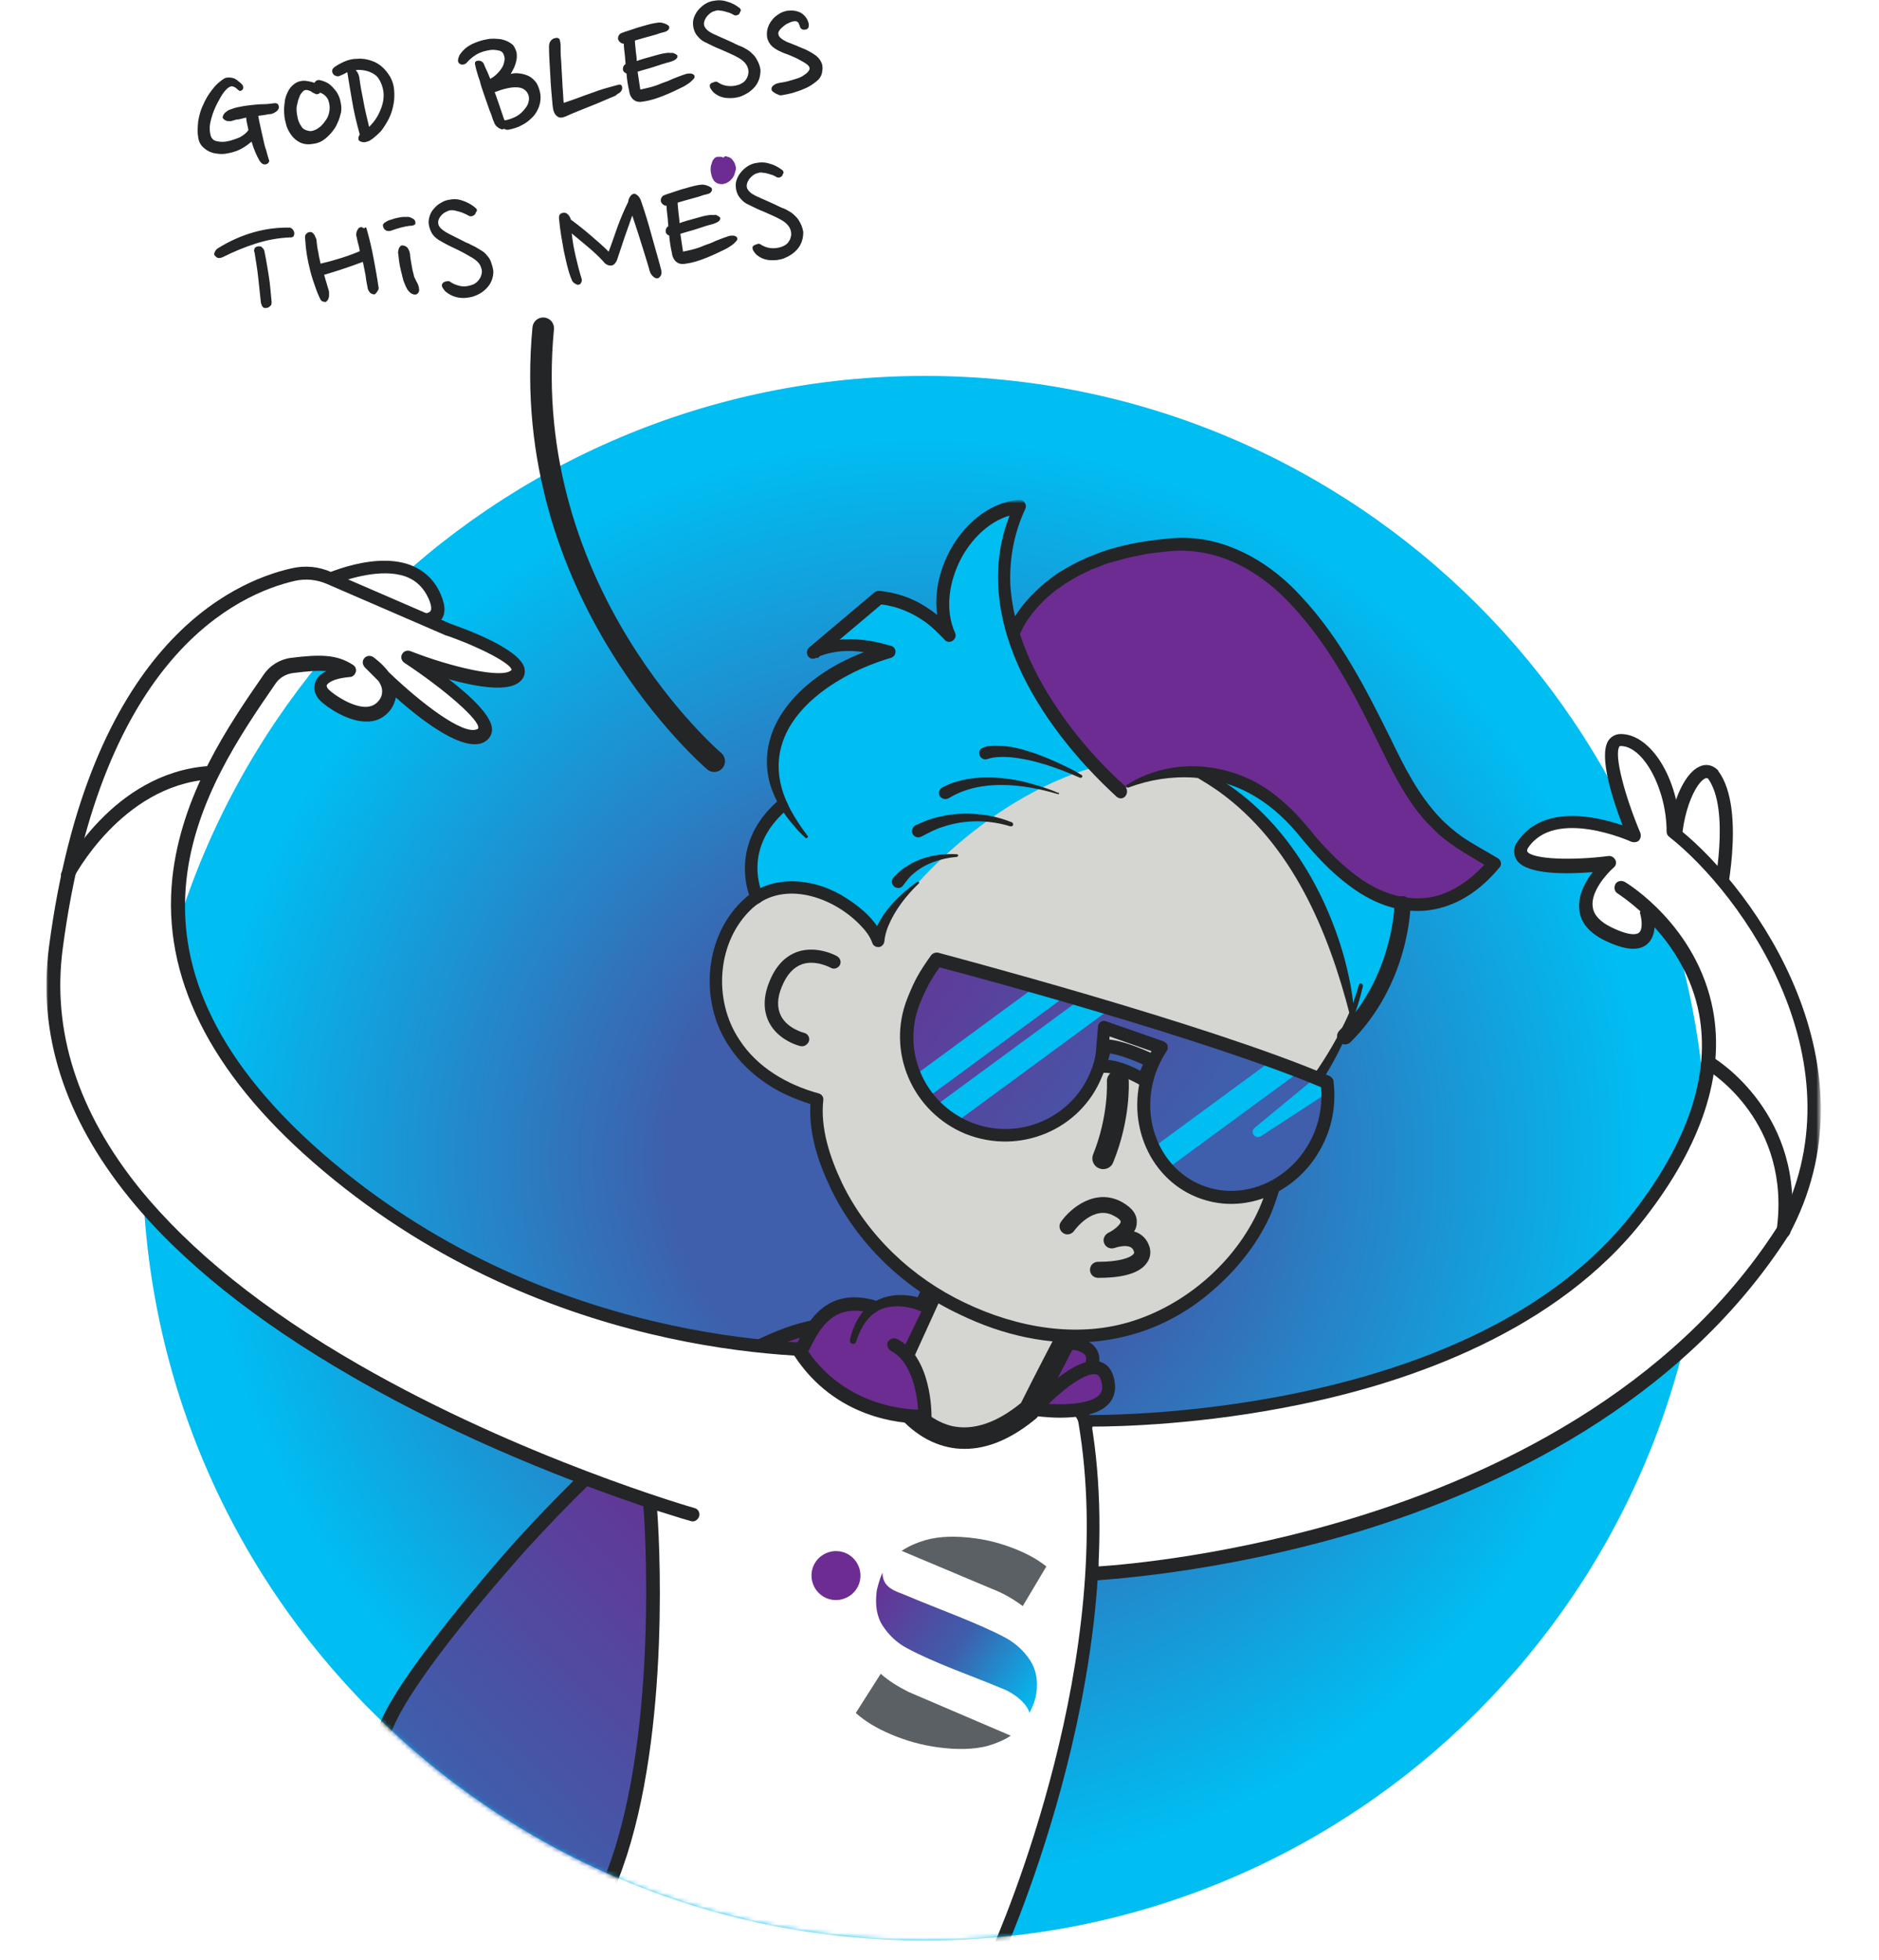 <?xml version="1.0" encoding="utf-8"?>
<!-- Generator: Adobe Illustrator 28.1.0, SVG Export Plug-In . SVG Version: 6.00 Build 0)  -->
<svg version="1.1" id="Layer_1" xmlns="http://www.w3.org/2000/svg" xmlns:xlink="http://www.w3.org/1999/xlink" x="0px" y="0px"
	 viewBox="0 0 422 440" style="enable-background:new 0 0 422 440;" xml:space="preserve">
<style type="text/css">
	.st0{clip-path:url(#SVGID_00000135660781837290120780000018436670827097013408_);}
	.st1{fill:url(#SVGID_00000111882480211060887840000004015050307650647445_);}
	.st2{fill:#FFFFFF;filter:url(#Adobe_OpacityMaskFilter);}
	.st3{mask:url(#mask0_74_1566_00000058565687573471436270000002185738162197958036_);}
	.st4{fill:url(#SVGID_00000175320497563778736570000005171805388384419001_);}
	.st5{fill:#242526;}
	.st6{fill:#FFFFFF;}
	.st7{fill-rule:evenodd;clip-rule:evenodd;fill:#6C2C91;}
	.st8{fill:url(#SVGID_00000091732538207495749230000002070304114474858420_);}
	.st9{fill:#5B6064;}
	.st10{fill:#6C2C91;}
	.st11{fill:#D5D5D2;}
	.st12{fill:#00BDF2;}
	.st13{fill:url(#SVGID_00000139295100612374436880000014145014796480320910_);}
	.st14{fill:#FFFFFF;filter:url(#Adobe_OpacityMaskFilter_00000053547770548281013090000011719038958343821243_);}
	.st15{mask:url(#mask1_74_1566_00000096767965426885257870000007145430051098807981_);}
	.st16{fill:#3F5EAB;}
	.st17{fill:none;stroke:#242526;stroke-width:4.84;stroke-linecap:round;stroke-linejoin:round;}
</style>
<g>
	<defs>
		<rect id="SVGID_1_" y="0" width="422" height="440"/>
	</defs>
	<clipPath id="SVGID_00000032622143519475033320000017185331664161019548_">
		<use xlink:href="#SVGID_1_"  style="overflow:visible;"/>
	</clipPath>
	<g style="clip-path:url(#SVGID_00000032622143519475033320000017185331664161019548_);">
		
			<radialGradient id="SVGID_00000038400083621932639690000005582288851102942340_" cx="-85.51" cy="639.746" r="1" gradientTransform="matrix(175.641 0 0 -175.676 15226.797 112648.016)" gradientUnits="userSpaceOnUse">
			<stop  offset="0.32" style="stop-color:#3F5EAB"/>
			<stop  offset="0.92" style="stop-color:#00BDF2"/>
		</radialGradient>
		<path style="fill:url(#SVGID_00000038400083621932639690000005582288851102942340_);" d="M207.7,435.7
			c97,0,175.6-78.7,175.6-175.7S304.7,84.4,207.7,84.4S32,163,32,260S110.7,435.7,207.7,435.7z"/>
		<defs>
			<filter id="Adobe_OpacityMaskFilter" filterUnits="userSpaceOnUse" x="10.4" y="112.5" width="398.6" height="329.7">
				<feColorMatrix  type="matrix" values="1 0 0 0 0  0 1 0 0 0  0 0 1 0 0  0 0 0 1 0"/>
			</filter>
		</defs>
		
			<mask maskUnits="userSpaceOnUse" x="10.4" y="112.5" width="398.6" height="329.7" id="mask0_74_1566_00000058565687573471436270000002185738162197958036_">
			<path class="st2" d="M34.3,288.6c13.6,83.4,86,147.1,173.3,147.1c74.9,0,138.9-46.9,164.1-113c0,0,82.9-67.2,35.7-138.3
				c-47.2-71.1-71.2-110.9-176.1-120.6c-104.9-9.7-174.9,40-209.6,83.6C-13,191.1-4.1,276.8,34.3,288.6L34.3,288.6z"/>
		</mask>
		<g class="st3">
			<g>
				
					<linearGradient id="SVGID_00000044178115585262035720000015942180863528561305_" gradientUnits="userSpaceOnUse" x1="178.123" y1="97.212" x2="44.626" y2="-34.457" gradientTransform="matrix(1 0 0 -1 0 439.89)">
					<stop  offset="0" style="stop-color:#6C2C91"/>
					<stop  offset="0.5" style="stop-color:#3F5EAB"/>
					<stop  offset="0.92" style="stop-color:#00BDF2"/>
				</linearGradient>
				<path style="fill:url(#SVGID_00000044178115585262035720000015942180863528561305_);" d="M187.3,297.6c0,0-22-3.5-70.2,49.3
					c-33.1,37.4-30.9,43.8-30.9,43.8s14,28.9,55,35C182.1,431.9,187.3,297.6,187.3,297.6L187.3,297.6z"/>
				<path class="st5" d="M143.8,427.5c-1,0-1.9-0.1-2.9-0.2c-21.6-3.2-35.6-12.8-43.7-20.2c-8.7-8.1-12.3-15.4-12.4-15.7l-0.1-0.2
					c-2.4-6.9,25.6-39,31.2-45.3c46.8-51.2,69.3-50.1,71.4-49.8h1.5l-0.1,1.6c0,0.3-1,25.6-5.4,53.5c-5.9,37.6-14.9,61.7-26.7,71.4
					C152.7,425.8,148.4,427.5,143.8,427.5z M87.6,390.3c1.5,2.7,16,28.3,53.7,34c4.8,0.7,9.2-0.6,13.4-4.1
					c25-20.7,30.3-108.4,31-121.1c-5.4,0.4-27.2,4.7-67.5,48.8C89.3,380.5,87.7,389.1,87.6,390.3z M87.6,390.5L87.6,390.5
					L87.6,390.5z"/>
			</g>
			<g>
				<path class="st6" d="M385.7,204.1c0,0,5.3-21.9-0.9-30.2c-3.8-3.8-10.4,9-8.3,22C378.6,209,385.7,204.1,385.7,204.1z"/>
				<path class="st5" d="M382.7,206.5c-0.7,0-1.5-0.1-2.3-0.5c-2.8-1.2-4.6-4.5-5.4-9.8c-1.7-10.8,2.1-21.8,6.5-24
					c1.5-0.8,3.1-0.5,4.3,0.7c0.1,0.1,0.1,0.1,0.1,0.2c6.5,8.7,1.4,30.5,1.1,31.4c-0.1,0.4-0.3,0.7-0.6,0.9
					C386.5,205.4,384.8,206.5,382.7,206.5z M385.7,204.1L385.7,204.1L385.7,204.1z M383.3,174.7c-0.1,0-0.2,0-0.4,0.1
					c-2.7,1.4-6.5,10.9-4.9,20.9c0.7,4.1,1.9,6.8,3.6,7.5c1,0.5,2.1,0.1,2.7-0.2c0.8-3.6,4.3-21.3-0.7-28.2
					C383.6,174.8,383.4,174.7,383.3,174.7z"/>
			</g>
			<path class="st6" d="M364.1,199.6c0,0,41.6,24.9,4.1,73.4c-37.5,48.5-124.6,46.2-124.6,46.2l1.7,34.2c0,0,108.5-4.5,155.2-76.9
				c19.4-35.8-5.7-74.8-24.6-89.6c0-10.5-5.7-20.7-11.8-20.7s3.1,21.6,3.1,21.6s-18.5-8.5-25.3,2.2c-3.3,6.7,19.6,3.9,19.6,3.9
				s-11.8,10.2-0.2,15.9c11.5,5.7,8.6-4.6,8.6-4.6"/>
			<path class="st5" d="M245.3,354.9c-0.8,0-1.5-0.6-1.5-1.4l-1.7-34.2c0-0.4,0.1-0.8,0.4-1.1s0.7-0.5,1.1-0.5
				c0.9,0,86.8,1.7,123.3-45.6c12.3-15.9,17.2-30.9,14.7-44.4c-1.6-8.5-5.9-15-10-19.5c-0.1,1.3-0.5,2.8-1.7,3.8
				c-1.9,1.6-5,1.3-9.4-0.8c-3.5-1.7-5.5-4-5.8-6.9c-0.4-3.2,1.3-6.3,3-8.5c-5.8,0.5-14.7,0.6-17-2.6c-0.4-0.6-1.1-2-0.2-3.8
				c0-0.1,0.1-0.1,0.1-0.1c5.6-8.9,17.9-6,23.8-4c-2.2-5.8-5.4-15.5-3.2-19c0.6-0.9,1.6-1.5,2.8-1.5c6.8,0,13,10.1,13.3,21.5
				c17.1,13.8,44.9,53.3,24.4,91.1c0,0,0,0.1-0.1,0.1c-24.3,37.8-65.6,56.9-95.9,66.2C273.1,353.6,245.7,354.8,245.3,354.9
				C245.4,354.9,245.4,354.9,245.3,354.9z M245.2,320.6l1.5,31.1c6.1-0.4,30.2-2.5,58.3-11.2c29.8-9.2,70.3-27.9,94.1-64.9
				c19.7-36.5-7.8-74.8-24.2-87.7c-0.4-0.3-0.6-0.7-0.6-1.2c0-9.5-5.2-19.2-10.3-19.2c-0.2,0-0.2,0-0.3,0.1
				c-1.3,2,1.4,11.6,4.7,19.4c0.2,0.6,0.1,1.2-0.3,1.7c-0.4,0.4-1.1,0.5-1.7,0.3c-0.2-0.1-17.3-7.8-23.3,1.5
				c-0.2,0.5-0.1,0.6-0.1,0.7c1.3,1.8,10.4,2,18.2,1c0.7-0.1,1.3,0.3,1.6,0.9c0.3,0.6,0.1,1.3-0.4,1.7c-1.5,1.3-5.2,5.4-4.7,8.8
				c0.2,1.8,1.7,3.4,4.2,4.6c4.5,2.2,5.9,1.5,6.2,1.2c0.9-0.7,0.6-3.1,0.3-4.1c-0.1-0.2-0.1-0.5,0-0.7c-2.9-2.6-5-3.9-5.1-4
				c-0.7-0.4-0.9-1.3-0.5-2.1c0.4-0.7,1.3-0.9,2.1-0.5c0.7,0.4,16.2,9.9,19.8,28.7c2.7,14.4-2.4,30.2-15.3,46.8
				c-19.6,25.4-52.8,36.8-77.2,41.8c-22.1,4.6-41.1,5-46.8,5C245.3,320.6,245.3,320.6,245.2,320.6z"/>
			<path class="st5" d="M400.5,278c-0.1,0-0.1,0-0.2,0c-0.8-0.1-1.4-0.9-1.3-1.7c3.4-24.4-14.9-35.6-15.6-36.1
				c-0.7-0.4-0.9-1.3-0.5-2.1s1.3-0.9,2.1-0.5c0.2,0.1,20.8,12.7,17.1,39.1C401.9,277.4,401.2,278,400.5,278z"/>
			<g>
				<path class="st6" d="M70.9,131.4c0,0,21-10.9,26.7,2.6C103.3,147.4,70.9,131.4,70.9,131.4z"/>
				<path class="st5" d="M94.4,140.8c-7.2,0-19.8-5.9-24.2-8c-0.5-0.2-0.8-0.8-0.8-1.3c0-0.6,0.3-1.1,0.8-1.3
					c0.5-0.3,12.9-6.6,21.8-3.4c3.2,1.2,5.6,3.4,7,6.7c1.2,2.8,1.1,4.8-0.4,6.2C97.7,140.4,96.2,140.8,94.4,140.8z M74.5,131.4
					c11.8,5.5,20.5,7.4,22.1,5.9c0.4-0.4,0.3-1.4-0.3-2.8c-1.1-2.5-2.8-4.2-5.3-5.1C85.7,127.6,78.4,129.8,74.5,131.4z"/>
			</g>
			<path class="st6" d="M145.9,336.8c0,0,5.4,54.7-9.5,86.6c22.7,15.9,87.4,15.2,87.4,15.2s29.6-62.7,19.8-119.5
				c-0.3-1.6-1.4-2.9-3-3.3l-45.9-12.4c-0.9-0.2-1.8-0.4-2.8-0.3c-9.7,0.4-70.1,0.8-120.5-43.2c-52.9-46.1-26.6-84.8-11-107.5
				c1.2-1.7,3.1-2.9,5.2-3.2c6.8-0.9,9.9-0.6,12.9,1.3c-7.4,0.7-7.3,3.8-5.7,5.4c1.6,1.6,9.7,7.3,13.5,2.4c3.8-4.8-3.3-9.6-3.3-9.6
				s18.6,19.2,24.9,16.3c6.2-2.9-16.2-17.4-16.2-17.4s20,7.8,24.2,4c4.1-3.8-15-10.4-15-10.4l-26.8-11.6c-2.5-1.1-5.4-1.4-8.1-0.8
				c-12.1,2.7-44.4,16.3-53.3,83.8c-11.1,83.6,143,127.3,143,127.3"/>
			<path class="st5" d="M222.1,439.2C222.1,439.2,222.1,439.2,222.1,439.2c3.5-7.7,29-67.8,20.1-119.8c-0.2-1-0.9-1.9-1.9-2.1
				l-45.9-12.4c-0.8-0.2-1.6-0.3-2.3-0.3C180.5,305,120.9,305,70.4,261c-23.3-20.3-34-41.8-31.7-63.8c2-18.8,12.6-34.3,20.5-45.7
				c1.4-2.1,3.7-3.5,6.2-3.8c6.4-0.8,10.3-0.8,13.9,1.6c0.5,0.3,0.8,1,0.6,1.6c-0.2,0.6-0.7,1.1-1.3,1.1c-4.5,0.4-5.1,1.7-5.2,1.8
				c-0.1,0.3,0.1,0.7,0.4,1c1.2,1.2,5.5,4.1,8.6,3.9c1.1-0.1,1.9-0.5,2.6-1.3c0.7-0.8,0.9-1.7,0.8-2.6c-0.1-0.7-0.4-1.3-0.8-1.9
				c-1.4-1.4-2.5-2.5-3.1-3.1c-0.5-0.6-0.6-1.4-0.1-2c0.5-0.6,1.3-0.7,2-0.3c0.1,0.1,2,1.4,3.5,3.4c7.3,7,16.8,14.3,19.9,12.8
				c0.2-0.1,0.2-0.1,0.2-0.2c0.5-1.7-7.5-8.7-16.6-14.7c-0.6-0.4-0.9-1.3-0.5-1.9c0.3-0.7,1.2-1,1.9-0.7c9.2,3.6,20.5,6.2,22.6,4.3
				c0.1-0.1,0.1-0.1,0.1-0.1c-0.1-1.4-7.1-5.1-14.6-7.7c0,0-0.1,0-0.1,0l-26.8-11.6c-2.3-1-4.8-1.2-7.1-0.7
				c-12.8,2.9-43.5,16.7-52.2,82.5c-2.5,18.6,3.4,36.8,17.3,54c11.3,13.9,27.8,27.2,49.2,39.5c36.5,21,75,32.1,75.4,32.2
				c0.8,0.2,1.3,1.1,1,1.9s-1.1,1.3-1.9,1c-0.1,0-2.8-0.8-7.5-2.3c0.8,10.7,2.7,57.2-10,85.8l-2.8,1.8c-0.6-0.4-0.8-1.2-0.5-1.9
				c13.5-28.8,10.8-79.3,10.2-86.7c-14.1-4.8-40.2-14.5-65.4-29.1c-21.7-12.5-38.6-26-50.1-40.2c-14.5-17.9-20.6-36.8-18-56.3
				c8.9-67.7,41.1-82,54.5-85c3-0.7,6.2-0.4,9,0.9l26.8,11.6c3.7,1.3,15.6,5.7,16.5,10c0.2,1.1-0.1,2.1-1,2.9
				c-2.7,2.5-9.9,1.2-16-0.5c4.9,3.8,9.9,8.4,9.7,11.5c-0.1,1.2-0.8,2.1-1.9,2.7c-4.5,2.1-13.3-4.4-19.7-10.1c-0.2,1-0.6,2-1.3,2.9
				c-1.2,1.5-2.8,2.4-4.8,2.5c-4.5,0.3-9.6-3.4-10.9-4.7c-1.2-1.2-1.6-2.7-1.1-4.1c0.4-1.1,1.2-1.9,2.5-2.5c-1.8-0.2-4.1,0-7.4,0.4
				c-1.7,0.2-3.2,1.1-4.1,2.5c-15.5,22.5-41.3,60.1,10.8,105.5C122,302,180.6,302,191.8,301.6c1.1,0,2.2,0.1,3.2,0.4l45.9,12.4
				c2.1,0.6,3.7,2.3,4.1,4.5c9.7,56.6-20.4,121.9-20.7,122.5c-0.2,0.5-0.8,0.9-1.3,0.9c-0.2,0-0.8,0-1.7,0L222.1,439.2z"/>
			<path class="st5" d="M15.2,198.1c-0.2,0-0.5-0.1-0.7-0.2c-0.7-0.4-1-1.3-0.7-2c0.5-0.9,11.5-22.3,32.9-23.9
				c0.8-0.1,1.5,0.6,1.6,1.4c0.1,0.8-0.6,1.5-1.4,1.6c-19.7,1.5-30.4,22.1-30.5,22.3C16.3,197.8,15.8,198.1,15.2,198.1z"/>
			<path class="st7" d="M188.5,348.3c3,0.4,5.1,3.2,4.7,6.2c-0.4,3-3.2,5.1-6.2,4.7c-3-0.4-5.1-3.2-4.7-6.2
				C182.7,350,185.5,347.9,188.5,348.3z"/>
			
				<linearGradient id="SVGID_00000154396923877452944730000007713462199566104966_" gradientUnits="userSpaceOnUse" x1="193.777" y1="85.294" x2="237.036" y2="55.813" gradientTransform="matrix(1 0 0 -1 0 439.89)">
				<stop  offset="0" style="stop-color:#6C2C91"/>
				<stop  offset="0.5" style="stop-color:#3F5EAB"/>
				<stop  offset="0.92" style="stop-color:#00BDF2"/>
			</linearGradient>
			<path style="fill:url(#SVGID_00000154396923877452944730000007713462199566104966_);" d="M203.6,370c-2.2-1.2-3.9-2.8-5.3-4.9
				c-1.4-2.1-1.8-4.7-1.4-7.9c0.1-0.6,0.7-2.9,1.3-4.1c0,3.4,2.8,4.1,5.3,5.1c6.8,2.9,16.4,6.3,22.5,9.6c2.1,1.2,3.9,2.8,5.3,4.9
				c1.4,2.1,1.9,4.7,1.4,7.8c-0.1,0.6-0.4,2-1.5,4.1c-0.5-2.1-3.4-4.5-6.4-5.6C218.1,376.2,209.9,373.4,203.6,370z"/>
			<path class="st9" d="M202.5,348.2c1.5-1,3.3-1.8,5.3-2.4c3.2-0.9,6.9-1,11.3-0.4c3,0.4,5.9,1.2,8.7,2.3c2.8,1.1,5.2,2.4,7.2,4
				l-5.3,8.9c-2.3-1.7-4.6-3-7-3.9L202.5,348.2L202.5,348.2z"/>
			<path class="st9" d="M210.6,392.3c-3.7-0.5-7.2-1.5-10.5-2.9c-3.3-1.4-5.9-3-7.9-4.8l5.6-8.8c1.8,1.6,3.9,2.9,6.3,4.1l22.9,9.8
				c-1.5,1-3.2,1.7-5.2,2.3C218.7,392.8,214.9,392.9,210.6,392.3"/>
			<g>
				<path class="st10" d="M232.2,314.1c0,0,3.3-14.5,10.2-12.3c6.9,2.2,0,8.7,0,8.7l-9.6,5.2L232.2,314.1L232.2,314.1z"/>
				<path class="st5" d="M231.9,317.9l-0.8-2.3h-0.8l0.4-1.8c0.2-1,2.4-10.1,7.3-12.8c1.5-0.9,3.2-1,4.8-0.5c2.8,0.9,3.7,2.5,4,3.7
					c0.8,3.5-3,7.2-3.4,7.6l-0.1,0.1L231.9,317.9z M241,303.1c-0.5,0-1,0.1-1.5,0.4c-2.8,1.6-4.8,7-5.6,9.9l7.6-4.1
					c1-1,2.7-3.2,2.4-4.6c-0.1-0.6-0.8-1.1-2-1.5C241.6,303.2,241.3,303.1,241,303.1z"/>
			</g>
			<g>
				<path class="st10" d="M232.2,316.4c0,0,18.8,2.8,16.6-6.4C246.6,300.6,232.2,316.4,232.2,316.4z"/>
				<path class="st5" d="M238.1,318.3c-3,0-5.6-0.4-6.1-0.4l-2.8-0.4l1.9-2.1c1.7-1.9,10.5-11.1,15.8-9.7c1.2,0.3,2.7,1.2,3.3,3.9
					c0.7,2.8-0.3,4.6-1.2,5.6C246.7,317.7,242,318.3,238.1,318.3z M235.5,315.2c4.3,0.3,9.5-0.1,11.4-2c0.4-0.5,0.9-1.2,0.5-2.9
					c-0.4-1.5-1-1.7-1.2-1.7C244,308,239.2,311.6,235.5,315.2z"/>
			</g>
			<g>
				<path class="st11" d="M242.4,295.1c0,0-6.6,12.5-11.1,21.5c-20.6,17-31.5-5.7-31.5-5.7l11.1-24.2L242.4,295.1L242.4,295.1z"/>
				<path class="st5" d="M216.7,325.3c-1.3,0-2.5-0.1-3.8-0.4c-10-2.2-15-12.5-15.3-13c-0.3-0.6-0.3-1.4,0-2.1l11.1-24.2
					c0.5-1.1,1.7-1.6,2.8-1.3l31.5,8.4c1.1,0.3,1.8,1.2,1.8,2.3c0,0.4-0.1,0.8-0.3,1.1c-0.1,0.1-6.6,12.5-11.1,21.5
					c-0.2,0.3-0.4,0.6-0.6,0.8C227.3,323,221.9,325.3,216.7,325.3z M202.5,310.8c1.4,2.3,5.3,8,11.4,9.4c4.7,1,9.9-0.7,15.4-5.2
					c3.2-6.4,7.3-14.3,9.5-18.4l-26.6-7.1L202.5,310.8z M242.4,295.1L242.4,295.1L242.4,295.1z"/>
			</g>
			<path class="st10" d="M195.8,293.3c-10.6-2.9-13.7,5.5-16.2,10.2c10.3,15.7,28,14.5,28,14.5s0.1-9.9-5-14.6l5-10.3
				c0,0-6.4-2.9-11.4,0.4L195.8,293.3L195.8,293.3z"/>
			<path class="st5" d="M206.7,319.6c-4.2,0-19-1-28.3-15.2c-0.3-0.5-0.3-1-0.1-1.5c0.2-0.4,0.4-0.8,0.7-1.3
				c2.4-4.7,6.4-12.6,17.3-9.7c0.8,0.2,1.3,1,1.1,1.8c-0.2,0.8-1,1.3-1.8,1.1c-8.5-2.3-11.5,3.5-13.8,8.1c-0.1,0.2-0.2,0.4-0.3,0.5
				c8,11.6,20.5,13,24.7,13.1c-0.2-3.2-1.3-10.7-6.1-13.2c-0.7-0.4-1-1.3-0.7-2c0.4-0.7,1.3-1,2-0.7c7.9,4,7.8,16.8,7.8,17.4
				c0,0.8-0.6,1.4-1.4,1.5C207.7,319.6,207.3,319.6,206.7,319.6z M207.7,318.1L207.7,318.1L207.7,318.1z"/>
			<path class="st5" d="M207.1,294.5c-2.8-1.2-6.2-1.7-9.1-0.6c-3,1.2-4.8,4.3-5.7,7.3c-0.1,0.4-0.5,0.6-0.9,0.5
				c-0.4-0.1-0.6-0.5-0.5-0.9c0.8-3.6,2.7-7.2,6.2-8.9c3.5-1.7,7.6-1.3,11.1,0C210,292.7,208.8,295.3,207.1,294.5L207.1,294.5z"/>
			<path class="st11" d="M197.2,211.3c-2.6-7.5-20.5-18.9-30.9-6.6c-10.3,12.3-7.3,35.3,17.2,42.2c-1.7,11.7,9.4,41.2,43.3,51
				c33.9,9.8,54.5-16.1,58.5-28.6c3.9-12.5,3.2-17.1,3.2-17.1s13.6-15.5,17.2-30.9c0,0,3.6-39.5-46.3-52.5
				C259.4,168.8,202.8,147.3,197.2,211.3L197.2,211.3z"/>
			<path class="st12" d="M301.9,232c0,0,12-8.6,13.3-33c1.3-24.4-43.6-65.7-87.4-57.3c-0.9-6.3-5.1-9.4,1.6-28.2
				c-9,1.2-20,12.4-16.7,28.3c-6.9-7-15.3-7.4-15.3-7.4l-14,11.8c0,0,5.9-3.6,16.2,0.3c-11.9,3.4-31,14-24,34.6
				c-5.1,3.1-8.6,13.2-5.9,19.8c8.2-2.5,19.4-2.7,27.5,10.5c3-9,23.9-32.2,48.7-39.2c22.2,0.9,23.9,1.6,23.9,1.6
				s27.9,13.2,33.9,53.6C303.2,228.8,301.9,232,301.9,232L301.9,232z"/>
			<path class="st10" d="M253.3,176.5c0,0,21.8-12.1,39.9,10.7c18.1,22.7,33.2,17.8,42.5,6.7c-6.9-4.4-13.4-6.2-21.1-20.6
				c-7.7-14.4-22.5-53.6-51.9-51c-29.4,2.6-35,20.1-35,20.1s7.9,24.5,24.2,35.2L253.3,176.5L253.3,176.5z"/>
			<path class="st5" d="M306.1,221.4c-2.7,11.8-9.2,22.3-16.6,31.8l0.3-1.1c0.2,1.8,0,3.6-0.3,5.4c-0.8,5.1-2.1,10.1-4,14.9
				c-2.8,6.4-7.1,11.9-12.2,16.5c-16.5,15.1-38.3,15.7-57.8,6.2c-12.4-5.8-22.9-15.8-28.9-28.2c-3-6.3-5.2-13-4.5-20.2l1,1.5
				c-3.8-1.1-7.5-2.6-10.8-4.8c-3.3-2.2-6.3-5-8.5-8.4c-6.9-10.1-5.7-25.1,3.5-33.3c6.5-5.8,16.3-4.4,23,0.1c3.5,2.3,6.6,5,8.2,9
				c0,0-2.7,0.2-2.7,0.2c1.6-5.6,5.6-9.7,10.2-13c0.3-0.2,0.6,0.2,0.3,0.4c-2.8,2.7-5.3,5.9-6.8,9.5c-0.5,1.2-0.8,2.4-0.9,3.6
				c-0.2,0.8-0.9,1.3-1.7,1.1c-0.5-0.1-0.9-0.5-1-0.9c-0.5-1.5-1.6-2.9-2.9-4.2c-6-6.1-16.8-9.9-23.9-3.7c-8.1,7.3-9.1,20.7-3,29.7
				c4,6.2,10.8,10.1,17.8,12c0.7,0.2,1.1,0.9,1,1.5c-0.7,6.3,1.5,12.9,4.2,18.6c5.7,11.8,15.8,21.3,27.6,26.9
				c11.7,5.6,25.5,8.1,38,4c12.9-4.2,24.4-14.8,29.1-27.6c1.6-5.3,3.3-10.8,3.2-16.4l0-0.2l0.3-1.1c5.8-6.6,11-13.9,14.8-21.8
				c1.3-2.7,2.3-5.4,3.1-8.3c0.1-0.2,0.3-0.4,0.5-0.3C306,220.9,306.1,221.2,306.1,221.4L306.1,221.4z"/>
			<path class="st5" d="M250.8,178.9c-17.4-15.9-34.3-41.7-23-65.6l1.4,2c-5.8,0.5-10.6,5-13.3,10c-2.7,5.1-3.8,11.5-1.4,16.8
				c0.6,1.4-1.2,2.7-2.3,1.6c-1.5-1.6-3.1-3.2-4.9-4.4c-2.8-1.9-6-3.2-9.4-3.6c-0.2,0-0.4,0-0.5,0l0.9-0.3l-14.7,12.4l-1.7-2.3
				c1.4-0.8,3-1.3,4.6-1.6c3.8-0.7,7.7-0.4,11.4,0.5c0.7,0.2,1.4,0.4,2.2,0.6c1.4,0.4,1.3,2.3,0,2.7c-12.1,3.5-27.7,13.2-24.9,27.7
				c0.9,4.6,3.4,8.6,6.2,12.3c0.1,0.1,0.1,0.3-0.1,0.4c-0.1,0.1-0.3,0.1-0.4,0c-0.9-0.8-1.8-1.7-2.5-2.6c-2.5-2.8-4.4-5.9-5.5-9.6
				c-4.2-15.9,12.6-27.9,26.3-31l-0.1,2.7c-3.9-1.2-8.1-1.9-12.1-1.1c-1.1,0.2-2.2,0.5-3.3,1c-0.2,0.1-0.3,0.2-0.4,0.2
				c-0.7,0.4-1.5,0.2-1.9-0.5c-0.3-0.6-0.2-1.3,0.3-1.8l14.7-12.4c0.6-0.5,1.5-0.3,2.2-0.2c2.8,0.4,5.6,1.3,8.1,2.7
				c2.1,1.2,4.1,2.7,5.8,4.3c0.6,0.6,1.1,1.2,1.7,1.7l-2.3,1.5c-2.8-6.2-1.7-13.5,1.4-19.3c3.1-5.8,8.7-10.9,15.6-11.5
				c1-0.1,1.8,1.1,1.4,2c-2.5,5.3-3.6,11.1-3.4,16.9c0.7,11.9,6.5,22.8,13.6,32.2c3.6,4.7,7.7,9.2,12.1,13.1
				C254,178,252.3,180.1,250.8,178.9L250.8,178.9z"/>
			<path class="st5" d="M253.1,176.2c10.8-6.8,25.2-5,34.7,3.5c3.2,2.6,5.7,5.8,8.3,8.9c2.6,2.9,5.4,5.7,8.5,8
				c6,4.6,14,6.9,21.1,3.4c3.4-1.6,6.3-4.2,8.8-7.1l0.3,2.1c-3.9-2.4-8.4-4.7-11.9-7.9c-1.1-1.1-2.4-2.3-3.4-3.5
				c-4.2-5-7-10.8-9.7-16.3c-5.4-11.1-11.2-22.3-19.6-31.3c-6.1-6.7-14.2-11.8-23.3-12.3c-2.6-0.3-6.4,0.3-9,0.6
				c-1.9,0.4-3.8,0.7-5.6,1.2c-0.7,0.2-2.5,0.7-3.3,0.9c-1.2,0.4-2.5,1-3.7,1.4c-1.5,0.7-3.1,1.4-4.5,2.3c-0.3,0.2-1.2,0.7-1.5,0.9
				c-0.4,0.3-1.8,1.3-2.3,1.6c-1,0.8-2.5,2.1-3.3,3c-2,2.1-3.8,4.5-4.8,7.2c-0.6,1.7-3.2,0.9-2.7-0.9c0.6-1.6,1.4-3.1,2.4-4.5
				c2.3-3.3,5.4-6.2,8.7-8.5c0.5-0.4,1.5-0.9,2.1-1.3c2.1-1.2,4.3-2.3,6.5-3.1c3.7-1.5,7.7-2.4,11.6-3c2.9-0.4,6.8-0.9,9.6-0.7
				c9.8,0.5,18.8,6.1,25.2,13.2c8.7,9.3,14.5,20.7,20.1,32c3,6.2,6.1,12.4,10.9,17.5c1.5,1.6,3.3,3.1,5.1,4.4c2.5,1.7,5.2,3.1,8,4.8
				c0.7,0.4,0.9,1.3,0.5,1.9c-9.3,11.4-22,13.2-33.8,4.3c-4.2-3.1-7.6-6.8-10.9-10.8c-2.9-3.6-6.2-6.8-10.2-9.2
				c-8.5-5.2-19.2-5.6-28.5-2.1C253.1,177,252.7,176.5,253.1,176.2L253.1,176.2z"/>
			<path class="st5" d="M170,202.9c-0.5,0-1-0.3-1.3-0.8c-0.1-0.1-5.6-12,5.9-22.2c0.6-0.5,1.5-0.5,2,0.1c0.5,0.6,0.5,1.5-0.1,2
				c-9.9,8.7-5.4,18.4-5.2,18.8c0.3,0.7,0,1.6-0.7,1.9C170.4,202.9,170.2,202.9,170,202.9z"/>
			<path class="st5" d="M302.1,234.5c-0.5,0-0.9-0.2-1.3-0.5c-0.7-0.7-0.7-1.9,0-2.6c12.1-12,12.4-28.3,12.4-28.4
				c0-1,0.8-1.8,1.8-1.8c0,0,0,0,0,0c1,0,1.8,0.8,1.8,1.8c0,0.7-0.3,17.9-13.5,31C303,234.3,302.5,234.5,302.1,234.5z"/>
			<path class="st5" d="M303.2,228c-4.9-19.1-13.1-38.6-29.6-50.4c-0.9-0.6-2.5-1.7-3.4-2.2l-1.8-1.1l0,0c-0.5-0.3-0.7-0.9-0.4-1.4
				c0.3-0.5,0.9-0.6,1.4-0.4c15.6,7.4,26.1,22.8,31.4,38.9c0.9,2.7,1.6,5.4,2.2,8.2c0.6,2.8,1,5.6,1.1,8.4c0,0.2-0.2,0.4-0.4,0.4
				C303.4,228.3,303.2,228.2,303.2,228L303.2,228z"/>
			<path class="st5" d="M214.8,192.4c-3.5,0.3-7.1,1.5-9.7,3.8c-0.9,0.7-1.5,1.6-2.2,2.5c-0.4,0.7-1.3,0.9-2,0.4
				c-0.7-0.5-0.8-1.5-0.2-2.1c0.9-1,1.9-1.9,3.1-2.6c2.2-1.4,4.7-2.2,7.3-2.5c1.3-0.1,2.5-0.2,3.8-0.1c0.2,0,0.3,0.2,0.3,0.3
				C215.1,192.3,215,192.4,214.8,192.4L214.8,192.4z"/>
			<path class="st5" d="M226.8,185.5c-4.9-1.5-10.3-1.5-15.2,0.2c-1.6,0.5-3.1,1.3-4.6,2.1c-0.7,0.4-1.6,0.2-2-0.5
				c-0.4-0.7-0.1-1.6,0.6-2c1.7-0.8,3.4-1.5,5.3-1.9c3.6-0.9,7.4-0.9,11-0.3c1.8,0.3,3.5,0.8,5.3,1.5c0.3,0.1,0.4,0.4,0.3,0.7
				C227.4,185.5,227.1,185.6,226.8,185.5L226.8,185.5z"/>
			<path class="st5" d="M237.6,178.3c-7.7-2.3-17.3-3.5-24.5,0.9c-0.7,0.4-1.5,0.2-2-0.4c-0.4-0.7-0.2-1.6,0.5-2
				c1-0.5,2.1-1,3.2-1.3c3.3-1,6.8-1.1,10.1-0.8c2.2,0.2,4.4,0.6,6.5,1.2c2.1,0.6,4.2,1.2,6.2,2.1
				C238,177.9,237.9,178.4,237.6,178.3L237.6,178.3z"/>
			<path class="st5" d="M242.5,174.6c-5-2.2-10.3-4.1-15.7-4.6c-1.7-0.1-3.5-0.1-5,0.4c-0.7,0.3-1.5-0.1-1.8-0.8
				c-0.9-3,5.6-2.1,7.1-1.9c3.8,0.7,7.3,2.1,10.8,3.7c1.7,0.8,3.4,1.6,5,2.6C243.3,174.2,243,174.8,242.5,174.6z"/>
			<path class="st5" d="M180.2,234.9c-0.1,0-0.2,0-0.3,0c-0.2,0-5.1-1.2-7.2-5.4c-1.3-2.6-1.3-5.7,0.1-9.1c1.4-3.5,3.5-5.7,6.3-6.7
				c4.4-1.5,8.8,0.9,8.9,1c0.7,0.4,1,1.3,0.6,2c-0.4,0.7-1.3,1-2,0.6l0,0c0,0-3.4-1.9-6.5-0.8c-1.9,0.7-3.4,2.3-4.5,5
				c-1.1,2.6-1.1,4.8-0.2,6.6c1.5,2.9,5.2,3.8,5.2,3.8c0.8,0.2,1.3,1,1.1,1.8C181.5,234.4,180.8,234.9,180.2,234.9z"/>
			<path class="st5" d="M247.7,262.5c-0.3,0-0.6-0.1-0.9-0.2c-1.2-0.5-1.8-1.9-1.3-3.1c3.5-8.7,3.1-16.2,3.1-16.3
				c-0.1-1.3,0.9-2.5,2.3-2.6c1.3-0.1,2.5,0.9,2.6,2.3c0,0.3,0.5,8.6-3.5,18.4C249.6,262,248.7,262.5,247.7,262.5z"/>
			<path class="st5" d="M269.4,253.5c-0.6,0-1.2-0.2-1.6-0.6c-1-0.9-1.1-2.4-0.2-3.4c0.5-0.6,1.3-3.8,1.6-6.7
				c0.1-1.3,1.3-2.3,2.6-2.2c1.3,0.1,2.3,1.3,2.2,2.6c-0.2,1.7-0.8,7.3-2.8,9.5C270.7,253.2,270.1,253.5,269.4,253.5z"/>
			<path class="st5" d="M231.4,242.6c-0.6,0-1.2-0.2-1.6-0.6c-1-0.9-1.1-2.4-0.2-3.4c0.5-0.7,1.3-3.8,1.6-6.7
				c0.1-1.3,1.3-2.3,2.6-2.2c1.3,0.1,2.3,1.3,2.2,2.6c-0.2,1.7-0.8,7.3-2.8,9.5C232.7,242.4,232,242.6,231.4,242.6z"/>
			
				<linearGradient id="SVGID_00000042701071830690940030000015351474230750669759_" gradientUnits="userSpaceOnUse" x1="186.982" y1="241.458" x2="265.135" y2="186.053" gradientTransform="matrix(1 0 0 -1 0 439.89)">
				<stop  offset="0" style="stop-color:#6C2C91"/>
				<stop  offset="1" style="stop-color:#3F5EAB"/>
			</linearGradient>
			<path style="fill:url(#SVGID_00000042701071830690940030000015351474230750669759_);" d="M298,243.1c0.5,3.8,0.1,7.8-1.5,11.7
				c-4.5,11.2-16.7,16.9-27.2,12.7c-10.5-4.2-15.3-16.7-10.8-28c0.6-1.5,1.4-2.9,2.2-4.3l-12.9-4.5l-0.5,5.9
				c-0.3,1.6-0.7,3.1-1.3,4.6c-4.5,11.2-17.4,16.6-28.7,12.1c-11.3-4.6-16.8-17.4-12.3-28.6c1.6-3.9,2.5-5.6,5.1-9.3
				C210.3,215.5,270.3,231.2,298,243.1L298,243.1z"/>
			<defs>
				
					<filter id="Adobe_OpacityMaskFilter_00000056426444506861009410000012126974523343644548_" filterUnits="userSpaceOnUse" x="201.1" y="211.5" width="107.5" height="57.4">
					<feColorMatrix  type="matrix" values="1 0 0 0 0  0 1 0 0 0  0 0 1 0 0  0 0 0 1 0"/>
				</filter>
			</defs>
			
				<mask maskUnits="userSpaceOnUse" x="201.1" y="211.5" width="107.5" height="57.4" id="mask1_74_1566_00000096767965426885257870000007145430051098807981_">
				<path style="fill:#FFFFFF;filter:url(#Adobe_OpacityMaskFilter_00000056426444506861009410000012126974523343644548_);" d="
					M298,243.1c0.5,3.8,0.1,7.8-1.5,11.7c-4.5,11.2-16.7,16.9-27.2,12.7c-10.5-4.2-15.3-16.7-10.8-28c0.6-1.5,1.4-2.9,2.2-4.3
					l-12.9-4.5l-0.5,5.9c-0.3,1.6-0.7,3.1-1.3,4.6c-4.5,11.2-17.4,16.6-28.7,12.1c-11.3-4.6-16.8-17.4-12.3-28.6
					c1.6-3.9,2.5-5.6,5.1-9.3C210.3,215.5,270.3,231.2,298,243.1L298,243.1z"/>
			</mask>
			<g class="st15">
				<path class="st12" d="M295,231.2l-45.2,33.2l3.4,4.6l45.2-33.2L295,231.2z"/>
				<path class="st12" d="M246.2,211.5l-45.2,33.2l3.4,4.6l45.2-33.2L246.2,211.5z"/>
				<path class="st12" d="M307.3,239.4l-24.1,15.7c-1.3,0.8-2.6-0.9-1.4-1.9l22.2-18.3c1.2-1,3-0.8,4,0.4
					C309,236.5,308.7,238.5,307.3,239.4z"/>
				<path class="st12" d="M251.3,218l-45.2,33.2l3.4,4.6l45.2-33.2L251.3,218z"/>
			</g>
			<path class="st5" d="M276.5,270.3c-2.6,0-5.2-0.5-7.7-1.5c-11.2-4.5-16.4-17.9-11.6-29.9c0.4-1,0.9-2,1.4-2.9l-9.4-3.3l-0.3,4
				c0,0,0,0.1,0,0.1c-0.3,1.7-0.7,3.4-1.4,4.9c-4.8,12-18.5,17.7-30.6,12.9c-12-4.9-17.9-18.5-13.1-30.5c1.6-4,2.6-5.8,5.3-9.6
				c0.4-0.5,1-0.7,1.6-0.6c0.6,0.2,60.4,15.9,87.9,27.7c0.4,0.2,0.8,0.6,0.9,1.1c0,0.1,0,0.2,0,0.2c0.5,4.1,0,8.4-1.6,12.3
				C294.1,264.6,285.4,270.3,276.5,270.3z M247.9,229.2c0.2,0,0.3,0,0.5,0.1l12.9,4.5c0.4,0.2,0.8,0.5,0.9,0.9
				c0.1,0.4,0.1,0.9-0.2,1.3c-0.8,1.2-1.5,2.6-2.1,4c-4.2,10.5,0.3,22.2,10,26.1c9.7,3.9,21-1.4,25.3-11.9c1.3-3.2,1.8-6.7,1.5-10.1
				c-25.7-10.8-77.9-24.9-85.7-26.9c-2.1,3-3,4.7-4.4,8.1c-4.2,10.5,0.9,22.4,11.5,26.7c10.5,4.2,22.5-0.8,26.8-11.3
				c0.6-1.4,1-2.8,1.2-4.3l0.5-5.9c0-0.5,0.3-0.9,0.7-1.1C247.4,229.3,247.6,229.2,247.9,229.2z"/>
			<g>
				<path class="st16" d="M248.1,234.9c0,0,2.5-0.5,10.5,3.3l-1.7,4.2c-6.9-3.9-9.8-2.9-9.8-2.9L248.1,234.9L248.1,234.9z"/>
				<path class="st5" d="M256.9,243.9c-0.3,0-0.5-0.1-0.7-0.2c-6-3.4-8.6-2.8-8.6-2.8c-0.5,0.2-1,0.1-1.4-0.3
					c-0.4-0.3-0.6-0.9-0.4-1.4l1-4.6c0.1-0.6,0.7-1.1,1.3-1.2c0.7-0.1,3.7-0.1,11.3,3.4c0.7,0.3,1,1.2,0.7,1.9l-1.7,4.2
					c-0.2,0.4-0.5,0.7-0.9,0.8C257.2,243.9,257.1,243.9,256.9,243.9z M248.9,238c1.6,0.1,3.9,0.7,7.2,2.4l0.6-1.4
					c-4-1.8-6.3-2.3-7.4-2.5L248.9,238z M248.1,234.9L248.1,234.9L248.1,234.9z"/>
			</g>
			<path class="st5" d="M246.9,286.9c-0.1,0-0.2,0-0.3,0c-1,0-1.8-0.8-1.8-1.8c0-1,0.8-1.8,1.8-1.8c0.1,0,0.2,0,0.3,0
				c4.3,0,7.1-0.9,7.7-1.8c0.1-0.1,0.2-0.2,0-0.7c-0.7-1.9-4.3-0.6-4.3-0.6c-0.9,0.3-1.9-0.1-2.3-1c-0.4-0.9,0-1.9,0.9-2.4
				c1.3-0.6,2.8-1.9,2.8-2.5c0-0.2-0.3-0.7-1.5-1.3c-4.6-2.6-8.8,3.1-9,3.4c-0.6,0.8-1.7,1-2.5,0.4c-0.8-0.6-1-1.7-0.4-2.5
				c2.1-3,7.7-7.7,13.7-4.4c2.3,1.3,3.4,2.8,3.3,4.6c0,0.7-0.2,1.4-0.6,2c0.2,0.1,0.4,0.1,0.6,0.2c1.2,0.5,2.2,1.5,2.7,2.8
				c0.6,1.4,0.4,2.9-0.4,4C255.6,286.5,250.2,286.9,246.9,286.9z"/>
		</g>
		<path class="st5" d="M51.9,27.2c-0.1,0-0.3,0-0.5,0c-0.2,0-0.4,0-0.6-0.1c-0.2-0.1-0.4-0.2-0.5-0.3c-0.2-0.1-0.2-0.3-0.3-0.4
			c0-0.2,0.1-0.5,0.3-0.8c0.2-0.3,0.6-0.6,1.1-0.9c0.8-0.3,1.6-0.6,2.4-0.7c0.9-0.2,1.7-0.3,2.6-0.4c0.9-0.1,1.7-0.2,2.6-0.2
			s1.7-0.1,2.4-0.2c0.4-0.1,0.7,0,0.9,0.1c0.2,0.1,0.2,0.3,0.3,0.5c0.1,0.5-0.1,0.9-0.5,1.2c-0.4,0.3-0.8,0.5-1.2,0.6
			c-0.5,0-0.9,0.1-1.4,0.2l-1.5,0.2c0.1,0.7,0.3,1.6,0.5,2.5c0.2,0.9,0.4,1.8,0.6,2.7c0.2,0.9,0.4,1.8,0.7,2.6
			c0.2,0.8,0.4,1.5,0.6,2.1c0.1,0.2,0.1,0.4-0.1,0.6c-0.1,0.2-0.3,0.3-0.6,0.4c-0.6,0.1-1-0.2-1.4-0.8c-0.7-1.2-1.3-2.6-1.8-4.3
			c-1.3,1.1-2.6,1.9-4,2.3c-1.3,0.4-2.6,0.6-3.7,0.4c-1.1-0.1-2.1-0.5-2.9-1.2c-0.8-0.6-1.3-1.5-1.4-2.6c-0.2-1.1-0.1-2.2,0-3.4
			c0.2-1.2,0.5-2.5,1.1-3.7c0.5-1.2,1.2-2.4,2-3.4c0.8-1.1,1.7-1.9,2.8-2.6c0.4-0.2,0.8-0.2,1.1-0.2c0.4,0,0.7,0.1,1.1,0.2
			c0.3,0.2,0.6,0.3,0.9,0.6c0.3,0.2,0.6,0.5,0.8,0.7c0.2,0.2,0.3,0.4,0.3,0.6c0.1,0.2,0,0.4-0.1,0.6c-0.4,0.4-0.7,0.4-1,0.1
			c-0.5-0.5-1-0.8-1.3-0.8c-0.3-0.1-0.7,0.1-1.2,0.5c-0.5,0.5-1,1.1-1.5,2c-0.5,0.9-1,1.8-1.4,2.8c-0.4,1-0.7,2-0.9,3
			c-0.2,1-0.1,1.9,0.1,2.7c0.2,0.7,0.7,1.2,1.4,1.3c0.8,0.2,1.6,0.2,2.5,0c0.9-0.2,1.8-0.5,2.7-0.9c0.9-0.5,1.5-1,1.9-1.6
			c-0.1-0.4-0.2-0.9-0.3-1.4c-0.1-0.5-0.2-0.9-0.2-1.4c-0.6,0.1-1.1,0.3-1.7,0.4C53.1,26.8,52.5,27,51.9,27.2L51.9,27.2z"/>
		<path class="st5" d="M71.9,18c0.8,0.2,1.6,0.5,2.2,1s1.1,1.1,1.6,1.8c0.4,0.7,0.7,1.4,0.8,2.2c0.2,0.8,0.2,1.5,0.1,2.2
			c-0.2,0.8-0.4,1.6-0.8,2.4c-0.3,0.8-0.8,1.5-1.3,2.1c-0.5,0.6-1.1,1.2-1.8,1.7c-0.7,0.5-1.5,0.8-2.4,0.9c-1.1,0.2-2,0.1-2.9-0.3
			c-0.8-0.4-1.5-1-2-1.7c-0.5-0.7-1-1.6-1.2-2.6c-0.3-1-0.4-2-0.4-3c0-0.8,0.1-1.5,0.2-2.2c0.1-0.7,0.4-1.4,0.7-2
			c0.3-0.6,0.7-1.1,1.2-1.5c0.5-0.4,1-0.7,1.7-0.8c0.4-0.1,0.8-0.1,1.4,0c0.6,0.1,1.1,0.2,1.6,0.4C71,18,71.4,17.9,71.9,18L71.9,18z
			 M70.9,21.1c-0.3-0.1-0.7-0.3-1.1-0.6c-0.4-0.2-0.8-0.3-1.1-0.3c-0.3,0-0.6,0.2-0.9,0.6c-0.3,0.3-0.5,0.7-0.6,1.1
			c-0.2,0.4-0.3,0.8-0.4,1.3c-0.1,0.4-0.2,0.8-0.2,1c0,0.4,0,0.9,0.1,1.5c0.1,0.6,0.2,1.1,0.4,1.6c0.2,0.5,0.5,1,0.8,1.4
			c0.4,0.4,0.9,0.6,1.5,0.7c0.4,0.1,0.8,0,1.3-0.2c0.5-0.2,0.9-0.5,1.4-0.9c0.4-0.4,0.8-0.9,1.2-1.5c0.4-0.6,0.6-1.3,0.7-2
			c0.1-0.8,0-1.6-0.3-2.4c-0.4-0.8-1-1.3-1.8-1.6c-0.2,0.2-0.3,0.3-0.5,0.3C71.1,21.2,71,21.2,70.9,21.1L70.9,21.1z"/>
		<path class="st5" d="M76.6,16.9c-0.4,0.2-0.7,0.3-1,0.2c-0.3-0.1-0.6-0.2-0.7-0.4c-0.2-0.2-0.3-0.5-0.3-0.8c0-0.3,0.2-0.6,0.6-0.9
			c0.6-0.4,1.3-0.8,2.2-1.2c0.9-0.4,1.9-0.6,2.9-0.6c1.1-0.1,2.1,0.1,3,0.4c1,0.3,1.8,0.8,2.5,1.4c0.7,0.6,1.3,1.4,1.8,2.2
			c0.5,0.9,0.8,1.8,0.9,2.8c0.1,1.1,0.1,2.2-0.1,3.3c-0.2,1.1-0.5,2.2-1,3.2c-0.5,1-1.1,2-1.8,2.9C84.8,30.2,84,31,83,31.6
			c-0.7,0.3-1.2,0.4-1.6,0.3c-0.4-0.1-0.7-0.2-0.8-0.4c-0.1-0.1-0.1-0.3-0.1-0.5c0-0.2,0.1-0.5,0.3-0.8c-0.7-2.5-1.3-5-1.7-7.4
			c-0.4-2.4-0.8-4.6-1.1-6.6C77.5,16.5,77.1,16.7,76.6,16.9L76.6,16.9z M80.9,15.7c-0.2,0-0.3,0-0.5,0c-0.2,0-0.3,0-0.5,0.1
			c0.2,0.2,0.4,0.4,0.5,0.7c0.2,0.3,0.2,0.6,0.3,0.9c0.2,1.6,0.5,3.3,0.9,5.2c0.3,1.8,0.8,3.8,1.3,5.9c1-1,1.9-2.2,2.5-3.7
			c0.6-1.4,0.9-2.8,0.7-4.3c-0.2-1.3-0.7-2.5-1.5-3.4C83.7,16.3,82.5,15.8,80.9,15.7z"/>
		<path class="st5" d="M112.6,29c-0.3-0.1-0.6-0.2-0.9-0.5c-0.3-0.2-0.5-0.5-0.6-0.7c-0.2-0.5-0.5-1.1-0.7-1.9
			c-0.3-0.7-0.6-1.5-0.9-2.4c-0.3-0.9-0.6-1.7-0.9-2.6c-0.3-0.9-0.6-1.7-0.8-2.6c-0.3-0.8-0.5-1.5-0.7-2.2c-0.2-0.6-0.3-1.2-0.4-1.6
			c-0.1-0.4,0-0.7,0.3-0.8c0.7-0.2,1.2,0,1.6,0.5c0.2,0.5,0.4,1,0.7,1.6c0.3,0.6,0.5,1.2,0.8,1.9c0.6-0.3,1.1-0.7,1.6-1.2
			c0.4-0.4,0.8-0.9,1.1-1.4c0.3-0.5,0.4-1,0.5-1.5c0.1-0.5,0-0.9-0.2-1.4c-0.2-0.5-0.6-0.8-1.3-0.9c-0.6-0.1-1.3-0.2-2.1,0
			c-1.1,0.2-2,0.5-2.8,1c-0.8,0.5-1.5,1.1-2.1,1.8c-0.3,0.3-0.6,0.4-1,0.4c-0.4,0-0.7-0.2-0.9-0.6c-0.1-0.4,0-0.7,0.1-1
			c0.1-0.3,0.2-0.6,0.4-0.8c0.7-1,1.6-1.7,2.6-2.2c1.1-0.5,2.2-0.9,3.5-1.1c1-0.2,2-0.1,3,0c1,0.2,1.9,0.6,2.7,1.3
			c0.4,0.5,0.6,1,0.8,1.6c0.1,0.6,0.1,1.2,0,1.7c-0.1,0.6-0.3,1.2-0.5,1.7c-0.3,0.6-0.5,1-0.8,1.5c0.7-0.2,1.3-0.2,2.1-0.1
			c0.7,0.1,1.4,0.3,2,0.6c0.6,0.3,1.1,0.8,1.6,1.4c0.4,0.6,0.7,1.4,0.9,2.3c0.2,1.1,0.1,2.1-0.2,3s-0.8,1.8-1.5,2.5
			c-0.7,0.7-1.4,1.3-2.4,1.8c-0.9,0.5-1.9,0.8-2.9,1c-0.5,0.1-0.8,0-1.1-0.2C112.8,29.1,112.7,29.1,112.6,29L112.6,29z M111.1,20.7
			c0.4,1,0.7,2,1.1,3.1c0.4,1.1,0.7,2.2,1.1,3.2l0.2,0c0.6-0.1,1.2-0.3,1.9-0.6c0.7-0.3,1.3-0.7,1.8-1.2c0.5-0.5,1-1.1,1.3-1.7
			c0.3-0.7,0.4-1.4,0.2-2.1c-0.2-0.6-0.6-1.1-1.1-1.4c-0.5-0.3-1.1-0.4-1.8-0.4c-0.7,0-1.4,0.1-2.2,0.3
			C112.7,20.1,111.9,20.4,111.1,20.7L111.1,20.7z"/>
		<path class="st5" d="M125.9,10.2c0,0.9,0,2,0.1,3.1c0.1,1.1,0.1,2.3,0.2,3.5c0.1,1.2,0.1,2.3,0.2,3.4c0.1,1.1,0.1,2.1,0.2,2.9
			c0.9-0.3,1.8-0.6,2.9-1c1.1-0.4,2.1-0.8,3.3-1.2c1.1-0.4,2.2-0.8,3.3-1.1c1.1-0.3,2.1-0.6,2.9-0.8c0.1,0,0.2,0,0.3,0
			c0.2,0.1,0.4,0.2,0.4,0.5c0.1,0.3,0,0.6-0.1,0.8c-0.1,0.2-0.2,0.3-0.4,0.5c-0.2,0.1-0.3,0.2-0.5,0.3c-0.2,0.1-0.3,0.3-0.5,0.4
			c-0.8,0.3-1.6,0.7-2.6,1.1c-0.9,0.4-1.9,0.8-2.9,1.2s-2,0.8-3,1.2c-1,0.4-1.9,0.8-2.8,1.2c-0.8,0.3-1.4,0.3-1.9-0.2
			c-0.5-0.4-0.8-1.2-0.9-2.4c-0.2-2.2-0.4-4.3-0.5-6.5c-0.1-2.2-0.3-4.4-0.3-6.6c0-0.5,0.1-0.9,0.3-1.2c0.2-0.3,0.5-0.6,0.9-0.7
			c0.6-0.2,1-0.1,1.2,0.3C125.8,9.3,125.9,9.7,125.9,10.2L125.9,10.2z"/>
		<path class="st5" d="M152.1,12.4c0.1,0.2,0.1,0.5-0.2,0.8s-0.8,0.5-1.4,0.7c-1.2,0.3-2.4,0.7-3.6,1.1c-1.2,0.4-2.5,0.7-3.7,1.1
			c0.2,1.4,0.4,2.7,0.6,4c0.6-0.1,1.3-0.3,2.2-0.5c0.8-0.2,1.7-0.5,2.6-0.9c0.9-0.3,1.7-0.6,2.5-1c0.8-0.3,1.5-0.6,2.1-0.8
			c0.3-0.1,0.6-0.2,0.9-0.3c0.3-0.1,0.6-0.1,0.9-0.1s0.5,0.1,0.7,0.2c0.2,0.1,0.3,0.3,0.3,0.6c0,0.1-0.1,0.2-0.2,0.4
			c-0.2,0.2-0.4,0.4-0.6,0.6c-0.2,0.2-0.5,0.4-0.8,0.6c-0.3,0.2-0.5,0.3-0.8,0.5c-1.6,0.8-3.1,1.5-4.6,2.1c-1.5,0.6-3,1.1-4.6,1.3
			c-0.9,0.2-1.6,0-2.1-0.4c-0.5-0.4-0.9-1.1-1-2c-0.3-1.3-0.5-2.6-0.6-3.9c-0.5-0.2-0.8-0.5-0.8-1c0-0.5,0.2-0.9,0.6-1.1
			c-0.1-0.8-0.1-1.6-0.2-2.3c-0.1-0.8-0.2-1.6-0.2-2.3c-0.3,0-0.6-0.1-0.8-0.3c-0.3-0.2-0.4-0.5-0.5-0.7c0-0.2,0-0.5,0.1-0.7
			c0.1-0.2,0.2-0.4,0.5-0.6c0.5-0.2,1-0.4,1.7-0.6c0.7-0.2,1.4-0.5,2.1-0.7c0.7-0.2,1.4-0.4,2.1-0.6c0.7-0.2,1.2-0.3,1.7-0.4
			c0.6-0.1,1.1-0.2,1.6-0.1c0.5,0.1,1.1,0.3,1.6,0.7c0.2,0.4,0.1,0.6-0.1,0.9c-0.2,0.2-0.5,0.4-0.9,0.5s-0.9,0.2-1.4,0.4
			c-0.5,0.2-1.1,0.3-1.7,0.5c-0.6,0.2-1.2,0.3-1.8,0.5c-0.6,0.2-1.1,0.3-1.7,0.5c0,0.1,0,0.1,0,0.2c0,0.1,0,0.1,0,0.2
			c0.1,0.7,0.1,1.4,0.2,2.1c0.1,0.7,0.2,1.4,0.2,2.1c1.1-0.4,2.2-0.7,3.3-1c1.1-0.3,2.1-0.6,2.7-0.7c0.6-0.1,1.1-0.2,1.7-0.1
			C151.1,11.8,151.6,12,152.1,12.4L152.1,12.4z"/>
		<path class="st5" d="M166.1,3c-0.1,0.2-0.3,0.3-0.5,0.4c-0.3,0.1-0.6,0.1-0.9-0.1c-0.2-0.1-0.5-0.3-0.8-0.4
			c-0.3-0.1-0.7-0.2-1-0.3c-0.4-0.1-0.7-0.2-1.1-0.2c-0.4-0.1-0.7-0.1-1,0c-0.4,0.1-0.8,0.2-1.2,0.5c-0.4,0.3-0.7,0.6-1,1
			c-0.5,0.8-0.6,1.4-0.4,2c0.3,0.6,0.8,1.1,1.6,1.5c0.5,0.3,1.1,0.5,1.7,0.8c0.6,0.3,1.2,0.5,1.8,0.8c0.6,0.3,1.2,0.5,1.7,0.8
			c0.5,0.2,1,0.5,1.4,0.6c0.5,0.2,1,0.5,1.5,0.8c0.5,0.3,0.9,0.7,1.3,1.1c0.4,0.4,0.7,0.9,1,1.5c0.3,0.6,0.5,1.2,0.6,1.9
			c0,1.5-0.4,2.7-1.2,3.7c-0.8,1-1.9,1.7-3.1,2.2c-1.1,0.4-2.2,0.5-3.3,0.4c-1.1-0.1-2.1-0.5-3-1.3c-0.2-0.2-0.4-0.5-0.6-0.8
			c-0.2-0.3-0.2-0.6-0.2-0.8c0.1-0.3,0.4-0.5,0.8-0.6c0.4-0.2,0.7-0.2,0.9-0.1c0.7,0.5,1.5,0.8,2.3,0.9c0.9,0.1,1.7,0,2.6-0.3
			c0.7-0.3,1.2-0.6,1.5-1.1c0.4-0.5,0.5-1,0.6-1.6c0-0.6-0.1-1.2-0.5-1.8c-0.4-0.6-1-1.1-1.7-1.5c-1.2-0.7-2.5-1.2-3.8-1.8
			c-1.3-0.5-2.7-1.2-4.1-1.9c-0.7-0.4-1.2-1-1.6-1.5c-0.4-0.6-0.6-1.2-0.7-1.8c-0.1-0.6-0.1-1.3,0.1-1.9c0.2-0.6,0.5-1.2,0.9-1.7
			c0.4-0.5,0.9-1,1.5-1.4c0.6-0.4,1.3-0.7,2-0.8c1-0.2,2.1-0.2,3.2,0.2c1.1,0.3,1.9,0.8,2.7,1.4c0.2,0.1,0.2,0.3,0.3,0.6
			C166.2,2.6,166.2,2.8,166.1,3L166.1,3z"/>
		<path class="st5" d="M179.7,6.1c-0.1-0.3-0.2-0.6-0.3-0.8c-0.1-0.3-0.3-0.4-0.5-0.5c-0.5-0.1-0.9,0-1.4,0.2
			c-0.5,0.2-0.9,0.4-1.3,0.7c-0.4,0.3-0.7,0.6-1,0.9c-0.2,0.3-0.4,0.6-0.4,0.8c0,0.4,0.1,0.8,0.5,1.1c0.3,0.3,0.8,0.6,1.4,0.9
			c1,0.4,2.1,0.8,3.2,1.3c1.1,0.4,2,0.9,2.8,1.4c0.8,0.5,1.4,1.1,1.7,1.8c0.4,0.7,0.4,1.5,0.2,2.5c-0.2,0.8-0.6,1.4-1.4,2
			s-1.5,1.1-2.5,1.5c-0.9,0.4-1.8,0.7-2.8,1c-0.9,0.2-1.7,0.4-2.4,0.5c-0.2,0-0.4,0-0.6-0.1c-0.2-0.1-0.5-0.2-0.7-0.3
			c-0.2-0.1-0.4-0.3-0.6-0.4c-0.2-0.2-0.3-0.3-0.3-0.4c-0.1-0.5,0.1-0.8,0.5-1.1s0.8-0.4,1.3-0.5c0.6-0.1,1.3-0.2,2-0.4
			c0.7-0.2,1.4-0.4,2-0.6c0.6-0.2,1.2-0.5,1.7-0.9c0.5-0.3,0.8-0.7,1-1.1c0.1-0.3,0-0.7-0.5-1.1c-0.5-0.4-1.1-0.7-1.8-1.1
			c-0.7-0.4-1.5-0.7-2.4-1.1c-0.9-0.3-1.6-0.6-2.2-0.9c-0.6-0.3-1.2-0.7-1.6-1.1c-0.5-0.5-0.8-1.1-1-1.8c-0.1-0.7-0.1-1.4,0.1-2.1
			c0.2-0.7,0.5-1.3,1-1.9c0.4-0.6,1-1,1.6-1.4c0.6-0.4,1.3-0.6,1.9-0.7c1.1-0.1,2.1,0,3,0.5c0.8,0.5,1.4,1.2,1.7,2.3
			c0.1,0.4,0,0.7,0,0.9c-0.1,0.3-0.3,0.4-0.5,0.5c-0.4,0.1-0.7,0.1-0.9,0C179.9,6.5,179.8,6.3,179.7,6.1L179.7,6.1z"/>
		<path class="st5" d="M65.3,53.3c-2.8,0.1-5.4,0.6-7.9,1.4c-2.5,0.8-4.9,1.8-7.3,3C49.5,58,49,58,48.7,57.8
			c-0.4-0.3-0.6-0.5-0.6-0.8c0.1-0.5,0.4-1,0.9-1.3c5.2-3.2,10.6-4.7,16.1-4.6c0.3,0.1,0.5,0.2,0.7,0.5c0.2,0.3,0.3,0.5,0.3,0.8
			c0,0.3-0.1,0.5-0.2,0.7C65.8,53.2,65.6,53.3,65.3,53.3L65.3,53.3z M61,67.8c0,0.3,0,0.6-0.2,0.8c-0.2,0.2-0.4,0.4-0.7,0.5
			c-0.5,0.1-0.9,0.1-1.1-0.2c-0.2-0.2-0.3-0.6-0.4-0.9c-0.2-1.9-0.4-3.7-0.6-5.6s-0.5-3.7-0.8-5.5c0-0.1,0-0.2-0.1-0.4
			c0-0.1-0.1-0.3,0-0.4c0-0.2,0.1-0.3,0.1-0.4c0.1-0.1,0.2-0.2,0.4-0.3c0.6-0.2,1.1-0.1,1.3,0.2c0.3,0.3,0.5,0.6,0.5,0.9
			c0.4,1.9,0.7,3.8,1,5.7C60.7,64,60.8,65.9,61,67.8L61,67.8z"/>
		<path class="st5" d="M82.4,51.6c0.6,2.1,1.1,4.2,1.5,6.4c0.4,2.1,0.8,4.3,1.1,6.4c0.1,0.2,0,0.4,0,0.6c-0.1,0.2-0.2,0.3-0.3,0.5
			c-0.1,0.1-0.2,0.3-0.3,0.4c-0.1,0.1-0.2,0.1-0.3,0.2c-0.3,0-0.6-0.1-0.9-0.3c-0.3-0.3-0.5-0.6-0.6-1c-0.2-1-0.4-2-0.5-3
			c-0.2-1-0.4-2-0.6-3c-2.7,1-5.6,2-8.7,2.9c0.2,0.6,0.3,1.2,0.5,1.7c0.2,0.6,0.3,1.2,0.5,1.7c0,0.1,0.1,0.3,0.1,0.5
			c0,0.2,0,0.5,0,0.8c0,0.3-0.1,0.5-0.2,0.8c-0.1,0.2-0.3,0.4-0.5,0.6c-0.2,0-0.4,0-0.7-0.1c-0.3-0.1-0.4-0.3-0.5-0.4
			c-0.4-0.8-0.8-1.7-1.2-2.9c-0.4-1.1-0.8-2.3-1.1-3.5c-0.3-1.2-0.6-2.5-0.8-3.8c-0.2-1.3-0.3-2.5-0.4-3.8c0-0.4,0.1-0.7,0.4-0.9
			c0.2-0.2,0.5-0.3,0.7-0.3c0.2,0,0.5,0,0.6,0.2c0.2,0.1,0.3,0.3,0.5,0.6c0.1,0.2,0.2,0.5,0.3,0.7c0.1,0.2,0.1,0.4,0.1,0.6
			c0.1,0.9,0.2,1.7,0.4,2.5c0.1,0.8,0.3,1.6,0.5,2.5c1.3-0.3,2.8-0.7,4.4-1.2c1.6-0.5,3-1,4.4-1.6c-0.1-0.6-0.2-1.2-0.4-1.8
			c-0.1-0.6-0.3-1.2-0.4-1.8c0-0.5,0.1-0.9,0.3-1.2c0.2-0.4,0.5-0.6,0.8-0.6c0.2,0,0.4,0.1,0.7,0.3C82.1,50.8,82.3,51.1,82.4,51.6
			L82.4,51.6z"/>
		<path class="st5" d="M93.3,50.1c0,0.3-0.2,0.4-0.5,0.5c-0.3,0.1-0.6,0.1-0.8,0.1c-0.7,0.1-1.3,0.2-2,0.4c-0.7,0.2-1.4,0.4-2.2,0.7
			c-0.3,0.1-0.7,0.1-1,0c-0.4-0.2-0.7-0.5-0.8-1.1c0-0.2,0-0.4,0.2-0.5c0.1-0.2,0.3-0.3,0.5-0.4c0.3-0.2,0.7-0.4,1.2-0.5
			c0.5-0.2,0.9-0.3,1.4-0.4c0.5-0.1,1-0.2,1.4-0.2c0.5,0,0.8,0,1.1,0c0.4,0.1,0.8,0.3,1.1,0.5C93.2,49.4,93.3,49.7,93.3,50.1
			L93.3,50.1z M93.7,63.5c0.2,0.4,0.4,0.9,0.4,1.3c0.1,0.5,0,0.8-0.3,1.1c-0.3,0.3-0.8,0.3-1.2,0.1c-0.5-0.2-0.8-0.6-1.1-1
			c-0.3-0.5-0.6-1.2-0.9-2c-0.2-0.8-0.4-1.6-0.6-2.4c-0.2-0.8-0.3-1.5-0.4-2.2c-0.1-0.7-0.1-1.2-0.2-1.6c0-0.4,0.1-0.7,0.2-1.1
			c0.2-0.3,0.4-0.6,0.7-0.6c0.5,0,0.9,0.2,1.2,0.5c0.3,0.4,0.5,0.9,0.6,1.5c0,0.5,0.1,1,0.2,1.6c0.1,0.6,0.2,1.2,0.3,1.7
			c0.1,0.6,0.3,1.1,0.4,1.7C93.3,62.7,93.5,63.2,93.7,63.5L93.7,63.5z"/>
		<path class="st5" d="M106.7,48.1c-0.1,0.1-0.3,0.3-0.6,0.4c-0.3,0.1-0.6,0.1-0.9-0.1c-0.2-0.1-0.5-0.3-0.8-0.4
			c-0.3-0.1-0.6-0.3-1-0.4c-0.4-0.1-0.7-0.2-1.1-0.3c-0.4-0.1-0.7-0.1-1-0.1c-0.4,0-0.8,0.2-1.2,0.4c-0.4,0.2-0.8,0.5-1.1,0.9
			c-0.6,0.7-0.7,1.4-0.5,2c0.2,0.6,0.8,1.1,1.6,1.6c0.5,0.3,1.1,0.6,1.7,0.9c0.6,0.3,1.2,0.6,1.8,0.9c0.6,0.3,1.1,0.6,1.7,0.8
			c0.5,0.3,1,0.5,1.4,0.7c0.5,0.3,1,0.6,1.5,0.9c0.5,0.3,0.9,0.7,1.2,1.1c0.4,0.4,0.7,0.9,0.9,1.5c0.2,0.6,0.4,1.2,0.5,2
			c0,1.5-0.5,2.7-1.4,3.7c-0.9,1-2,1.6-3.2,2c-1.1,0.3-2.2,0.4-3.3,0.2c-1.1-0.2-2.1-0.7-2.9-1.4c-0.2-0.2-0.4-0.5-0.6-0.8
			c-0.2-0.4-0.2-0.6-0.1-0.8c0.1-0.3,0.4-0.5,0.8-0.6c0.4-0.1,0.7-0.1,0.9,0c0.7,0.5,1.4,0.8,2.3,1c0.9,0.2,1.7,0.1,2.6-0.2
			c0.7-0.2,1.2-0.6,1.6-1.1c0.4-0.5,0.6-1,0.7-1.6c0.1-0.6-0.1-1.2-0.4-1.8c-0.3-0.6-0.9-1.1-1.7-1.6c-1.2-0.7-2.4-1.4-3.7-2
			s-2.7-1.3-4-2.1c-0.7-0.5-1.2-1-1.5-1.6c-0.3-0.6-0.5-1.2-0.6-1.8c-0.1-0.6,0-1.3,0.2-1.9c0.2-0.6,0.5-1.2,1-1.7
			c0.4-0.5,1-1,1.6-1.3c0.6-0.4,1.3-0.6,2.1-0.7c1.1-0.2,2.1,0,3.1,0.4c1,0.4,1.9,0.9,2.6,1.6c0.2,0.1,0.2,0.3,0.2,0.6
			C106.9,47.6,106.8,47.8,106.7,48.1L106.7,48.1z"/>
		<path class="st5" d="M147.6,62.5c-0.3,0-0.6-0.1-1-0.5c-0.4-0.4-0.6-0.8-0.7-1.2c-0.4-1.5-1-3.3-1.6-5.3c-0.6-2-1.4-4.4-2.3-7.1
			c-0.6,1.6-1.1,3.2-1.7,4.8c-0.5,1.6-1.1,3.2-1.6,4.8c-0.3,1-0.8,1.5-1.3,1.6c-0.7,0.1-1.4-0.2-1.9-0.9c-1.1-1.2-2.3-2.3-3.5-3.3
			c-1.2-1-2.4-2-3.6-3c0.2,1.8,0.5,3.5,0.9,5.2c0.4,1.7,0.8,3.3,1.3,4.9c0.1,0.3,0.1,0.5,0,0.8c-0.1,0.2-0.2,0.4-0.3,0.5
			c-0.4,0.2-0.7,0.2-1.1-0.1c-0.4-0.2-0.7-0.5-0.8-0.9c-0.4-0.9-0.7-1.9-1-3.1c-0.3-1.1-0.5-2.3-0.8-3.5c-0.2-1.2-0.4-2.4-0.6-3.5
			c-0.2-1.2-0.3-2.2-0.4-3.2c-0.2-1.1,0.1-1.6,0.8-1.7c0.4-0.1,0.8,0,1.1,0.3c0.3,0.3,0.6,0.7,0.7,1.2c1.5,1.1,3,2.3,4.4,3.5
			c1.4,1.2,2.8,2.4,4.1,3.7c0.7-1.8,1.3-3.7,2-5.6c0.7-1.9,1.5-3.8,2.4-5.6c0-0.3,0.1-0.6,0.3-1c0.2-0.3,0.4-0.6,0.7-0.7
			c0.3-0.2,0.6-0.1,1,0.2c0.4,0.3,0.6,0.7,0.8,1.1c0.9,2.6,1.7,5.2,2.4,7.8c0.7,2.6,1.5,5.2,2.2,7.9c0.1,0.5,0.1,0.9-0.1,1.3
			C148.1,62.3,147.9,62.5,147.6,62.5L147.6,62.5z"/>
		<path class="st5" d="M161.7,48.8c0.1,0.2,0.1,0.5-0.2,0.8c-0.3,0.3-0.8,0.5-1.4,0.7c-1.2,0.3-2.4,0.7-3.6,1.1
			c-1.2,0.4-2.5,0.7-3.7,1.1c0.2,1.4,0.4,2.7,0.6,4c0.6-0.1,1.3-0.3,2.2-0.5c0.8-0.2,1.7-0.5,2.6-0.9c0.9-0.3,1.7-0.6,2.5-1
			c0.8-0.3,1.5-0.6,2.1-0.8c0.3-0.1,0.6-0.2,0.9-0.3c0.3-0.1,0.6-0.1,0.9-0.1c0.3,0,0.5,0.1,0.7,0.2c0.2,0.1,0.3,0.3,0.3,0.6
			c0,0.1-0.1,0.2-0.2,0.4c-0.2,0.2-0.4,0.4-0.6,0.6c-0.2,0.2-0.5,0.4-0.8,0.6c-0.3,0.2-0.5,0.3-0.8,0.5c-1.6,0.8-3.1,1.5-4.6,2.1
			c-1.5,0.6-3,1.1-4.6,1.3c-0.9,0.2-1.6,0-2.1-0.4c-0.5-0.4-0.9-1.1-1-2c-0.3-1.3-0.5-2.6-0.6-3.9c-0.5-0.2-0.8-0.5-0.8-1
			c0-0.5,0.2-0.9,0.6-1.1c-0.1-0.8-0.1-1.6-0.2-2.3c-0.1-0.8-0.2-1.6-0.2-2.3c-0.3,0-0.6-0.1-0.8-0.3c-0.3-0.2-0.4-0.5-0.5-0.7
			c0-0.2,0-0.5,0.1-0.7c0.1-0.2,0.2-0.4,0.5-0.6c0.5-0.2,1-0.4,1.7-0.6s1.4-0.5,2.1-0.7c0.7-0.2,1.4-0.4,2.1-0.6
			c0.7-0.2,1.2-0.3,1.7-0.4c0.5-0.1,1.1-0.2,1.6-0.1c0.5,0.1,1.1,0.3,1.6,0.7c0.2,0.4,0.1,0.6-0.1,0.9s-0.5,0.4-0.9,0.5
			c-0.4,0.1-0.9,0.2-1.4,0.4c-0.5,0.2-1.1,0.3-1.7,0.5c-0.6,0.2-1.2,0.3-1.8,0.5c-0.6,0.2-1.1,0.3-1.7,0.5c0,0.1,0,0.1,0,0.2
			c0,0.1,0,0.1,0,0.2c0.1,0.7,0.1,1.4,0.2,2.1c0.1,0.7,0.2,1.4,0.2,2.1c1.1-0.4,2.2-0.7,3.3-1s2.1-0.6,2.7-0.7
			c0.6-0.1,1.1-0.2,1.7-0.1C160.7,48.1,161.2,48.4,161.7,48.8L161.7,48.8z"/>
		<path class="st5" d="M175.7,39.4c-0.1,0.2-0.3,0.3-0.5,0.4c-0.3,0.1-0.6,0.1-0.9-0.1c-0.2-0.1-0.5-0.3-0.8-0.4
			c-0.3-0.1-0.7-0.2-1-0.3c-0.4-0.1-0.7-0.2-1.1-0.2c-0.4-0.1-0.7-0.1-1,0c-0.4,0.1-0.8,0.2-1.2,0.5c-0.4,0.3-0.7,0.6-1,1
			c-0.5,0.8-0.6,1.4-0.4,2c0.3,0.6,0.8,1.1,1.6,1.5c0.5,0.3,1.1,0.5,1.7,0.8c0.6,0.3,1.2,0.5,1.8,0.8c0.6,0.3,1.2,0.5,1.7,0.8
			c0.5,0.2,1,0.5,1.4,0.6c0.5,0.2,1,0.5,1.5,0.8c0.5,0.3,0.9,0.7,1.3,1.1c0.4,0.4,0.7,0.9,1,1.5c0.3,0.6,0.5,1.2,0.6,1.9
			c0,1.5-0.4,2.7-1.2,3.7c-0.8,1-1.9,1.7-3.1,2.2c-1.1,0.4-2.2,0.5-3.3,0.4c-1.1-0.1-2.1-0.5-3-1.3c-0.2-0.2-0.4-0.5-0.6-0.8
			c-0.2-0.3-0.2-0.6-0.2-0.8c0.1-0.3,0.4-0.5,0.8-0.6c0.4-0.2,0.7-0.2,0.9-0.1c0.7,0.5,1.5,0.8,2.3,0.9c0.9,0.1,1.7,0,2.6-0.3
			c0.7-0.3,1.2-0.6,1.5-1.1c0.4-0.5,0.5-1,0.6-1.6c0-0.6-0.1-1.2-0.5-1.8c-0.4-0.6-1-1.1-1.7-1.5c-1.2-0.7-2.5-1.2-3.8-1.8
			c-1.3-0.5-2.7-1.2-4.1-1.9c-0.7-0.4-1.2-1-1.6-1.5c-0.4-0.6-0.6-1.2-0.7-1.8c-0.1-0.6-0.1-1.3,0.1-1.9c0.2-0.6,0.5-1.2,0.9-1.7
			c0.4-0.5,0.9-1,1.5-1.4c0.6-0.4,1.3-0.7,2-0.8c1-0.2,2.1-0.2,3.2,0.2c1.1,0.3,1.9,0.8,2.7,1.4c0.2,0.1,0.2,0.3,0.3,0.6
			C175.9,38.9,175.8,39.1,175.7,39.4L175.7,39.4z"/>
		<path class="st10" d="M163.1,35.1c0.4,0.1,0.7,0.2,1,0.4c0.3,0.2,0.5,0.5,0.7,0.8c0.2,0.3,0.3,0.6,0.4,1c0.1,0.3,0.1,0.7,0,1
			c-0.1,0.3-0.2,0.7-0.3,1c-0.2,0.3-0.3,0.7-0.6,0.9c-0.2,0.3-0.5,0.5-0.8,0.7c-0.3,0.2-0.6,0.3-1,0.4c-0.5,0.1-0.9,0-1.3-0.1
			c-0.4-0.2-0.7-0.4-0.9-0.7c-0.2-0.3-0.4-0.7-0.5-1.1c-0.1-0.4-0.2-0.9-0.2-1.3c0-0.3,0-0.7,0.1-1c0.1-0.3,0.2-0.6,0.3-0.9
			c0.1-0.3,0.3-0.5,0.5-0.7c0.2-0.2,0.5-0.3,0.7-0.3c0.2,0,0.4,0,0.6,0c0.3,0,0.5,0.1,0.7,0.2C162.7,35.1,162.9,35,163.1,35.1
			L163.1,35.1z"/>
		<path class="st17" d="M160.4,170.9c0,0-44.1-37.5-38.4-97.2"/>
	</g>
</g>
</svg>
